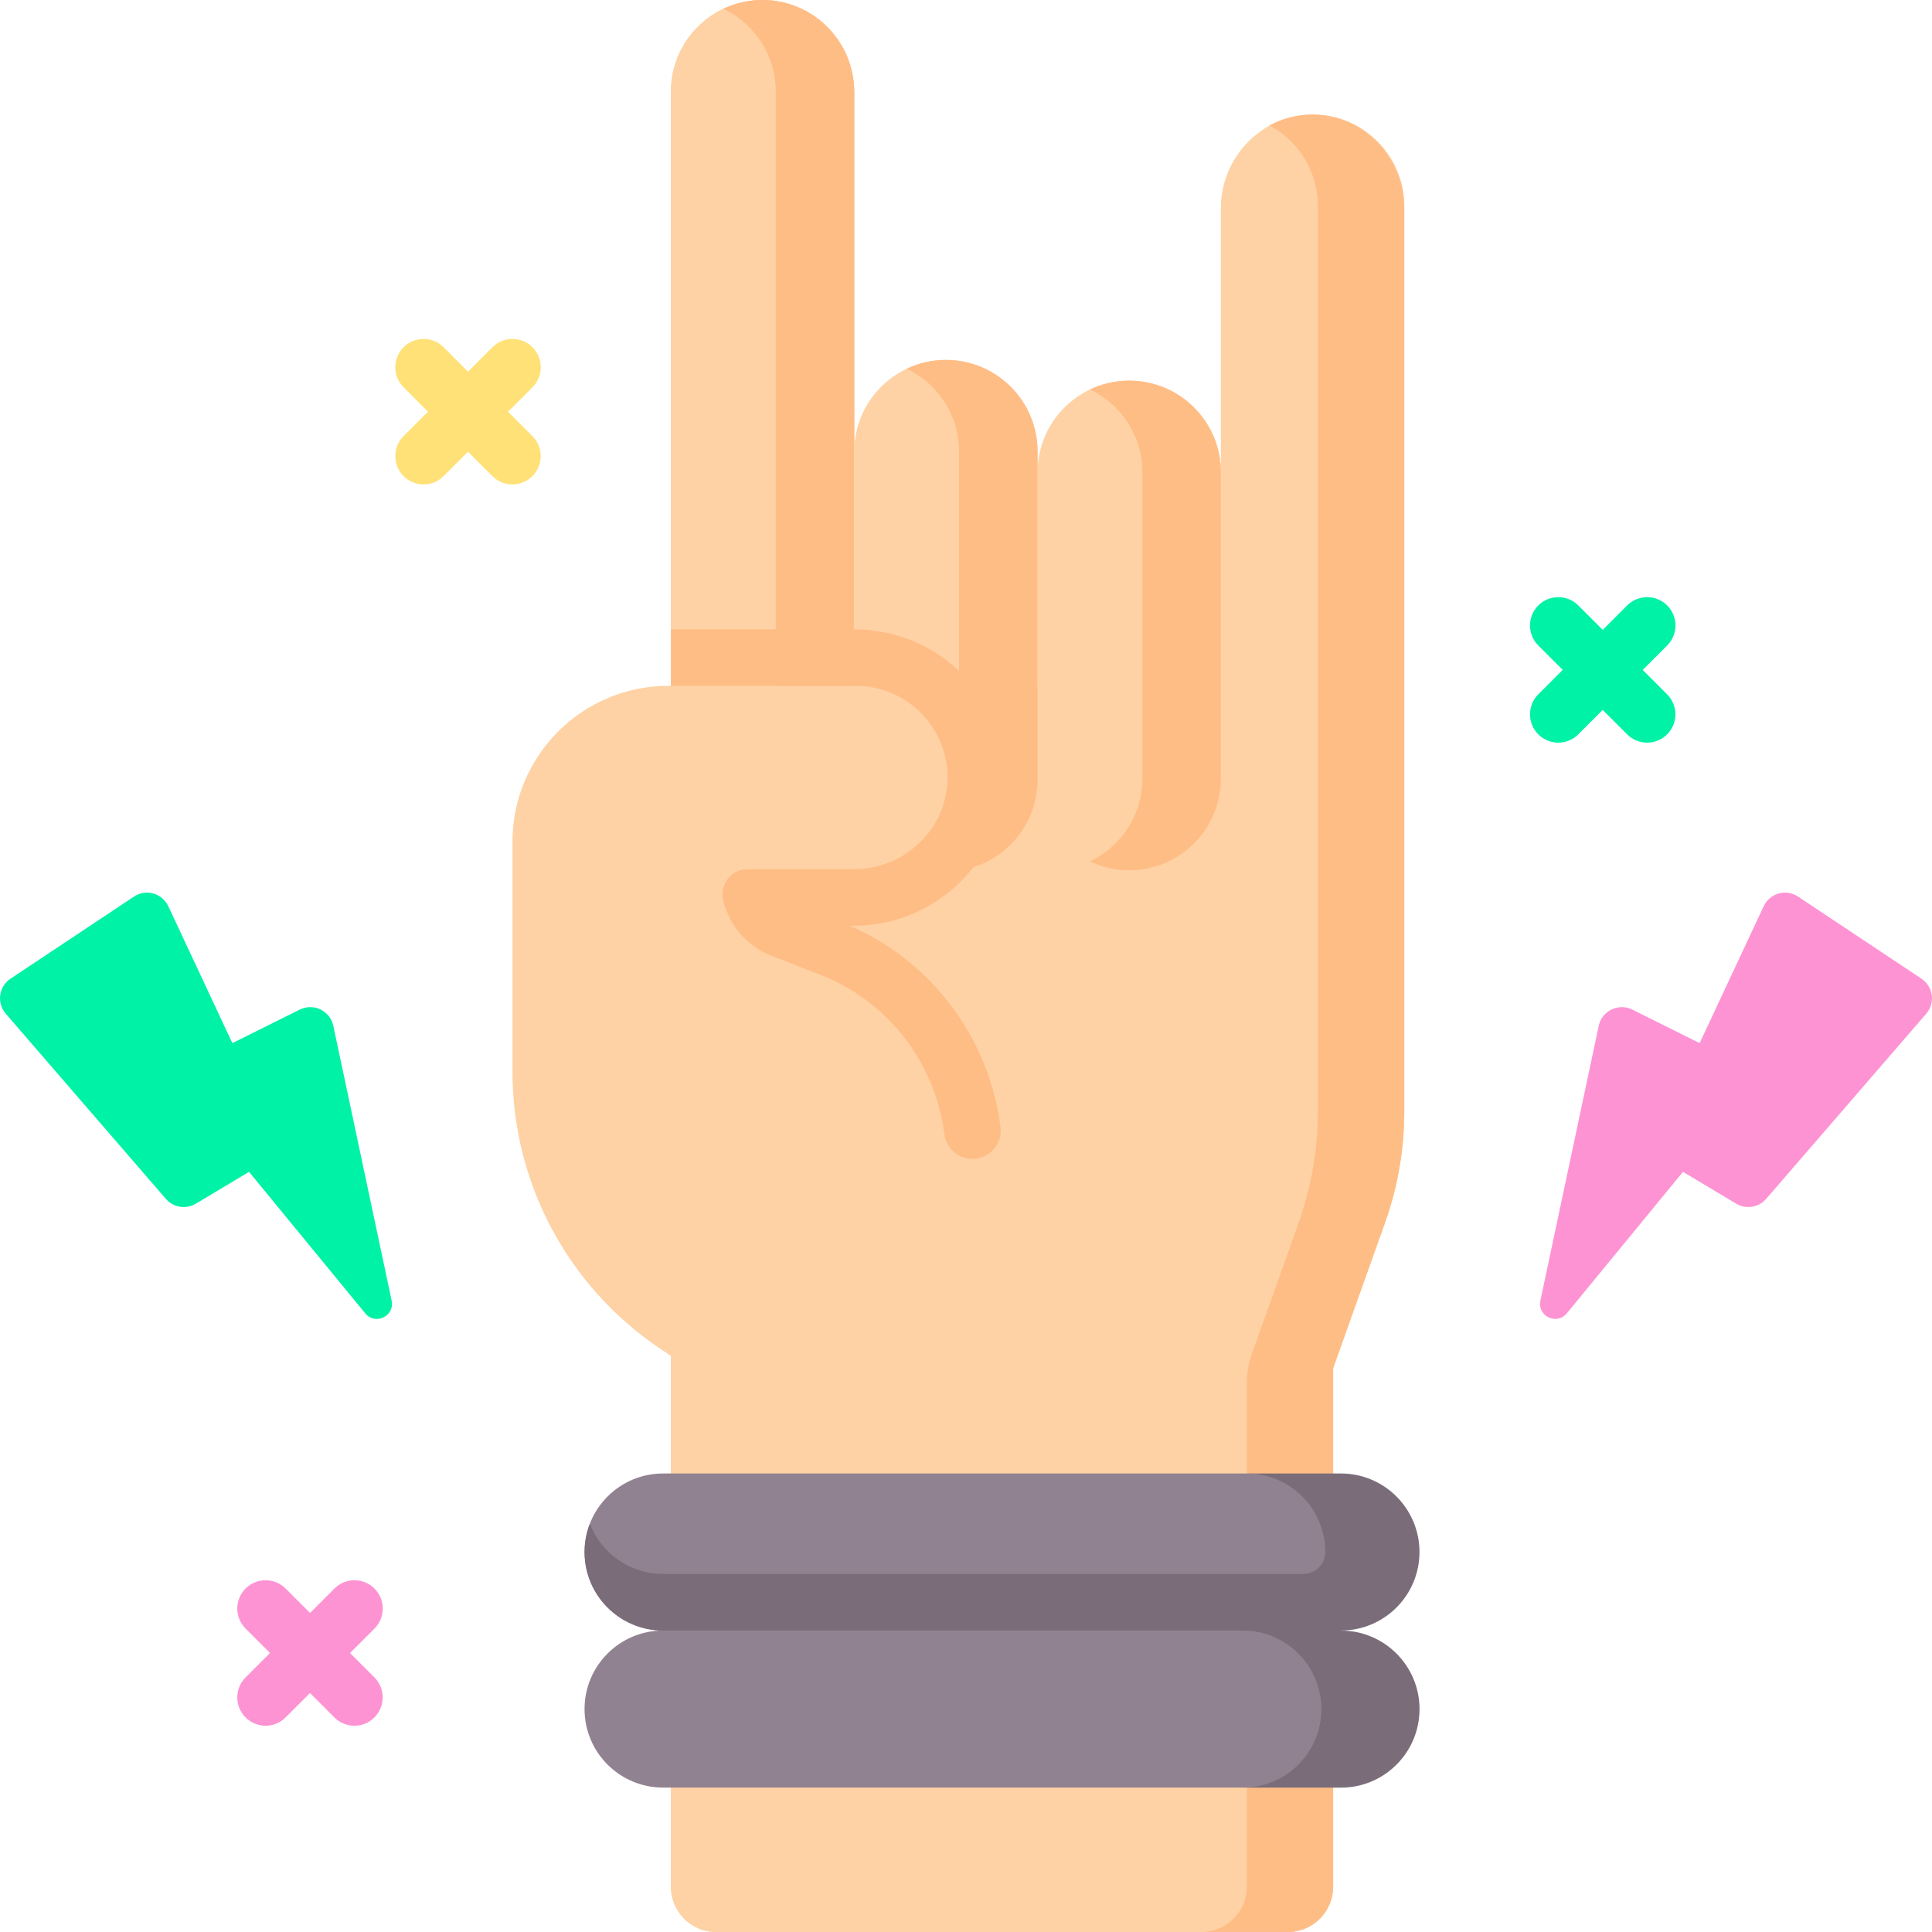 <?xml version="1.0" encoding="UTF-8"?><svg id="uuid-837fccd3-f6c1-4574-9489-d635d7cfec95" xmlns="http://www.w3.org/2000/svg" viewBox="0 0 512 512"><defs><style>.uuid-3b605c44-f6cd-474c-9a04-bab7988fb442{fill:#ffe177;}.uuid-87051b7c-4930-4a74-bc05-e8c2d6dcd716{fill:#fe93d3;}.uuid-eefdd996-423d-4e67-9894-1fdde19e1aa7{fill:#918291;}.uuid-3d4553f7-5029-4369-873d-ad2424167447{fill:#00f2a6;}.uuid-2551537a-2027-44ee-a09d-8c661ad5ce3c{fill:#ffbd86;}.uuid-3f480569-d943-4d19-81af-8f54c5de71a0{fill:#fed2a4;}.uuid-433522d2-caae-4d5e-b69f-8b8e9b8580cb{fill:#7a6d79;}</style></defs><path class="uuid-3f480569-d943-4d19-81af-8f54c5de71a0" d="M348.32,30.37c-13.62-.26-24.76,11.22-24.76,24.83v126.56h-97.17V24.84C226.39,11.22,215.24-.25,201.62,0c-13.2.25-23.82,11.03-23.82,24.29v475.71c0,6.63,5.37,12,12,12h151.49c6.63,0,12-5.37,12-12v-137.43l13.71-38.43c3.4-9.53,5.14-19.57,5.14-29.68V54.66c0-13.26-10.62-24.04-23.82-24.29h0Z"/><path class="uuid-3f480569-d943-4d19-81af-8f54c5de71a0" d="M348.32,30.37c-13.62-.26-24.76,11.22-24.76,24.83v126.56h-97.17V24.84C226.39,11.22,215.24-.25,201.62,0c-13.2.25-23.82,11.03-23.82,24.29v475.71c0,6.63,5.37,12,12,12h151.49c6.63,0,12-5.37,12-12v-137.43l13.71-38.43c3.4-9.53,5.14-19.57,5.14-29.68V54.66c0-13.26-10.62-24.04-23.82-24.29h0Z"/><path class="uuid-2551537a-2027-44ee-a09d-8c661ad5ce3c" d="M205.57,24.29v170.37h20.81V24.29C226.39,10.88,215.51,0,202.1,0,198.37,0,194.84.84,191.69,2.34c8.21,3.9,13.89,12.26,13.89,21.95Z"/><path class="uuid-2551537a-2027-44ee-a09d-8c661ad5ce3c" d="M348.23,30.37c-4.28-.07-8.32.98-11.83,2.86,7.64,4.09,12.85,12.15,12.85,21.43v239.8c0,10.11-1.74,20.15-5.14,29.68l-12.39,34.72c-.88,2.45-1.32,5.04-1.32,7.64v133.49c0,6.63-5.37,12-12,12h22.89c6.63,0,12-5.37,12-12v-137.43l13.71-38.43c3.4-9.53,5.14-19.57,5.14-29.68V55.25c0-13.36-10.54-24.67-23.91-24.88h0Z"/><path class="uuid-3f480569-d943-4d19-81af-8f54c5de71a0" d="M299.26,230.64c-13.42,0-24.29-10.88-24.29-24.29v-81.18c0-13.42,10.88-24.29,24.29-24.29s24.29,10.88,24.29,24.29v81.18c0,13.42-10.88,24.29-24.29,24.29h0Z"/><path class="uuid-2551537a-2027-44ee-a09d-8c661ad5ce3c" d="M299.26,100.87c-3.73,0-7.25.84-10.41,2.34,8.21,3.9,13.89,12.26,13.89,21.95v81.18c0,9.69-5.68,18.05-13.89,21.95,3.15,1.5,6.68,2.34,10.41,2.34,13.42,0,24.29-10.88,24.29-24.29v-81.18c0-13.42-10.88-24.29-24.29-24.29Z"/><path class="uuid-3f480569-d943-4d19-81af-8f54c5de71a0" d="M250.68,230.93c-13.42,0-24.29-10.88-24.29-24.29v-86.96c0-13.42,10.88-24.29,24.29-24.29s24.29,10.88,24.29,24.29v86.96c0,13.42-10.88,24.29-24.29,24.29h0Z"/><path class="uuid-2551537a-2027-44ee-a09d-8c661ad5ce3c" d="M250.68,95.38c-3.73,0-7.25.84-10.41,2.34,8.21,3.9,13.89,12.26,13.89,21.95v86.96c0,9.69-5.68,18.05-13.89,21.95,3.15,1.5,6.68,2.34,10.41,2.34,13.42,0,24.29-10.88,24.29-24.29v-86.96c0-13.42-10.88-24.29-24.29-24.29h0Z"/><path class="uuid-3f480569-d943-4d19-81af-8f54c5de71a0" d="M189.81,230.34h36.42c13.17,0,24.39-10.24,24.86-23.41.49-13.82-10.57-25.18-24.28-25.18h-49.67c-22.83,0-41.33,18.51-41.33,41.33v60.95c0,29.32,14.55,56.73,38.83,73.17l76.04,51.46v-101.55c0-21.6-13.25-40.99-33.38-48.83l-12.89-5.02c-6.46-2.52-11.24-8.08-12.77-14.84l-1.83-8.08Z"/><path class="uuid-eefdd996-423d-4e67-9894-1fdde19e1aa7" d="M334.42,473.69l9.43-2.82,16.33-23.79-12.15-24.36-172.31,9.39c-11.49,0-20.81,9.32-20.81,20.81s9.32,20.81,20.81,20.81h153.64l5.06-.05Z"/><path class="uuid-433522d2-caae-4d5e-b69f-8b8e9b8580cb" d="M355.38,432.12l-10.82-7.79-15.2,7.79c11.49,0,20.81,9.32,20.81,20.81s-9.32,20.81-20.81,20.81h26.02c11.49,0,20.81-9.32,20.81-20.81s-9.32-20.81-20.81-20.81Z"/><path class="uuid-eefdd996-423d-4e67-9894-1fdde19e1aa7" d="M347.65,431.74l7.18-11.26.99-23.51-12.81-5.35-7.8-.81-3.67-.32h-155.81c-11.49,0-20.81,9.32-20.81,20.81s9.32,20.81,20.81,20.81h172.24l-.31-.38Z"/><path class="uuid-433522d2-caae-4d5e-b69f-8b8e9b8580cb" d="M355.38,390.49h-24.98c11.49,0,20.81,9.32,20.81,20.81v.06c-.01,3.21-2.72,5.75-5.93,5.75h-169.56c-8.85,0-16.38-5.53-19.4-13.31-.9,2.33-1.41,4.85-1.41,7.5,0,11.49,9.32,20.81,20.81,20.81h179.65c11.49,0,20.81-9.32,20.81-20.81s-9.32-20.81-20.81-20.81h0Z"/><path class="uuid-87051b7c-4930-4a74-bc05-e8c2d6dcd716" d="M432.57,267.55l17.85,8.89,16.98-36.28c1.62-3.46,5.93-4.67,9.11-2.55l32.7,21.75c3.13,2.08,3.72,6.44,1.27,9.28l-42.43,49.08c-1.98,2.29-5.33,2.83-7.93,1.27l-14.11-8.44-30.79,37.5c-2.66,3.24-7.87.73-7-3.37l15.46-72.83c.85-3.99,5.24-6.11,8.89-4.29h0Z"/><path class="uuid-3d4553f7-5029-4369-873d-ad2424167447" d="M79.43,267.55l-17.85,8.89-16.98-36.28c-1.62-3.46-5.93-4.67-9.11-2.55l-32.7,21.75c-3.13,2.08-3.72,6.44-1.26,9.28l42.43,49.08c1.98,2.29,5.33,2.83,7.93,1.27l14.11-8.44,30.79,37.5c2.66,3.24,7.87.73,7-3.37l-15.46-72.83c-.85-3.99-5.24-6.11-8.89-4.29h0Z"/><path class="uuid-3d4553f7-5029-4369-873d-ad2424167447" d="M435.35,177.53l6.47-6.47c2.93-2.93,2.93-7.68,0-10.61-2.93-2.93-7.68-2.93-10.61,0l-6.47,6.47-6.47-6.47c-2.93-2.93-7.68-2.93-10.61,0-2.93,2.93-2.93,7.68,0,10.61l6.47,6.47-6.47,6.47c-2.93,2.93-2.93,7.68,0,10.61,1.46,1.46,3.39,2.2,5.3,2.2s3.84-.73,5.3-2.2l6.47-6.47,6.47,6.47c1.46,1.46,3.38,2.2,5.3,2.2s3.84-.73,5.3-2.2c2.93-2.93,2.93-7.68,0-10.61l-6.47-6.47Z"/><path class="uuid-87051b7c-4930-4a74-bc05-e8c2d6dcd716" d="M92.77,438.06l6.47-6.47c2.93-2.93,2.93-7.68,0-10.61-2.93-2.93-7.68-2.93-10.61,0l-6.47,6.47-6.47-6.47c-2.93-2.93-7.68-2.93-10.61,0-2.93,2.93-2.93,7.68,0,10.61l6.47,6.47-6.47,6.47c-2.93,2.93-2.93,7.68,0,10.61,1.46,1.46,3.39,2.2,5.3,2.2s3.84-.73,5.3-2.2l6.47-6.47,6.47,6.47c1.46,1.46,3.38,2.2,5.3,2.2s3.84-.73,5.3-2.2c2.93-2.93,2.93-7.68,0-10.61l-6.47-6.47Z"/><path class="uuid-3b605c44-f6cd-474c-9a04-bab7988fb442" d="M134.64,109.1l6.47-6.47c2.93-2.93,2.93-7.68,0-10.61-2.93-2.93-7.68-2.93-10.61,0l-6.47,6.47-6.47-6.47c-2.93-2.93-7.68-2.93-10.61,0s-2.93,7.68,0,10.61l6.47,6.47-6.47,6.47c-2.93,2.93-2.93,7.68,0,10.61,1.46,1.46,3.39,2.2,5.3,2.2s3.84-.73,5.3-2.2l6.47-6.47,6.47,6.47c1.46,1.46,3.38,2.2,5.3,2.2s3.84-.73,5.3-2.2c2.93-2.93,2.93-7.68,0-10.61l-6.47-6.47Z"/><path class="uuid-2551537a-2027-44ee-a09d-8c661ad5ce3c" d="M253.65,234.55c7.64-7.13,12.06-16.75,12.42-27.08.39-10.9-3.61-21.2-11.26-28.98-7.54-7.67-18.01-11.73-28.76-11.73h-48.25v15.01h49.01c13.63,0,24.64,11.22,24.28,24.93-.34,13.26-11.57,23.65-24.83,23.65h-28.17c-4.25,0-7.4,3.94-6.46,8.08,1.53,6.76,6.32,12.32,12.77,14.84l12.89,5.02c18.05,7.03,30.57,23.35,32.96,42.22.48,3.77,3.64,6.61,7.44,6.61,4.49,0,8.01-3.92,7.46-8.37-1.32-10.61-5.14-20.74-11.24-29.67-7.18-10.51-17.06-18.67-28.67-23.74h.98c10.22,0,19.96-3.84,27.42-10.8h0Z"/></svg>